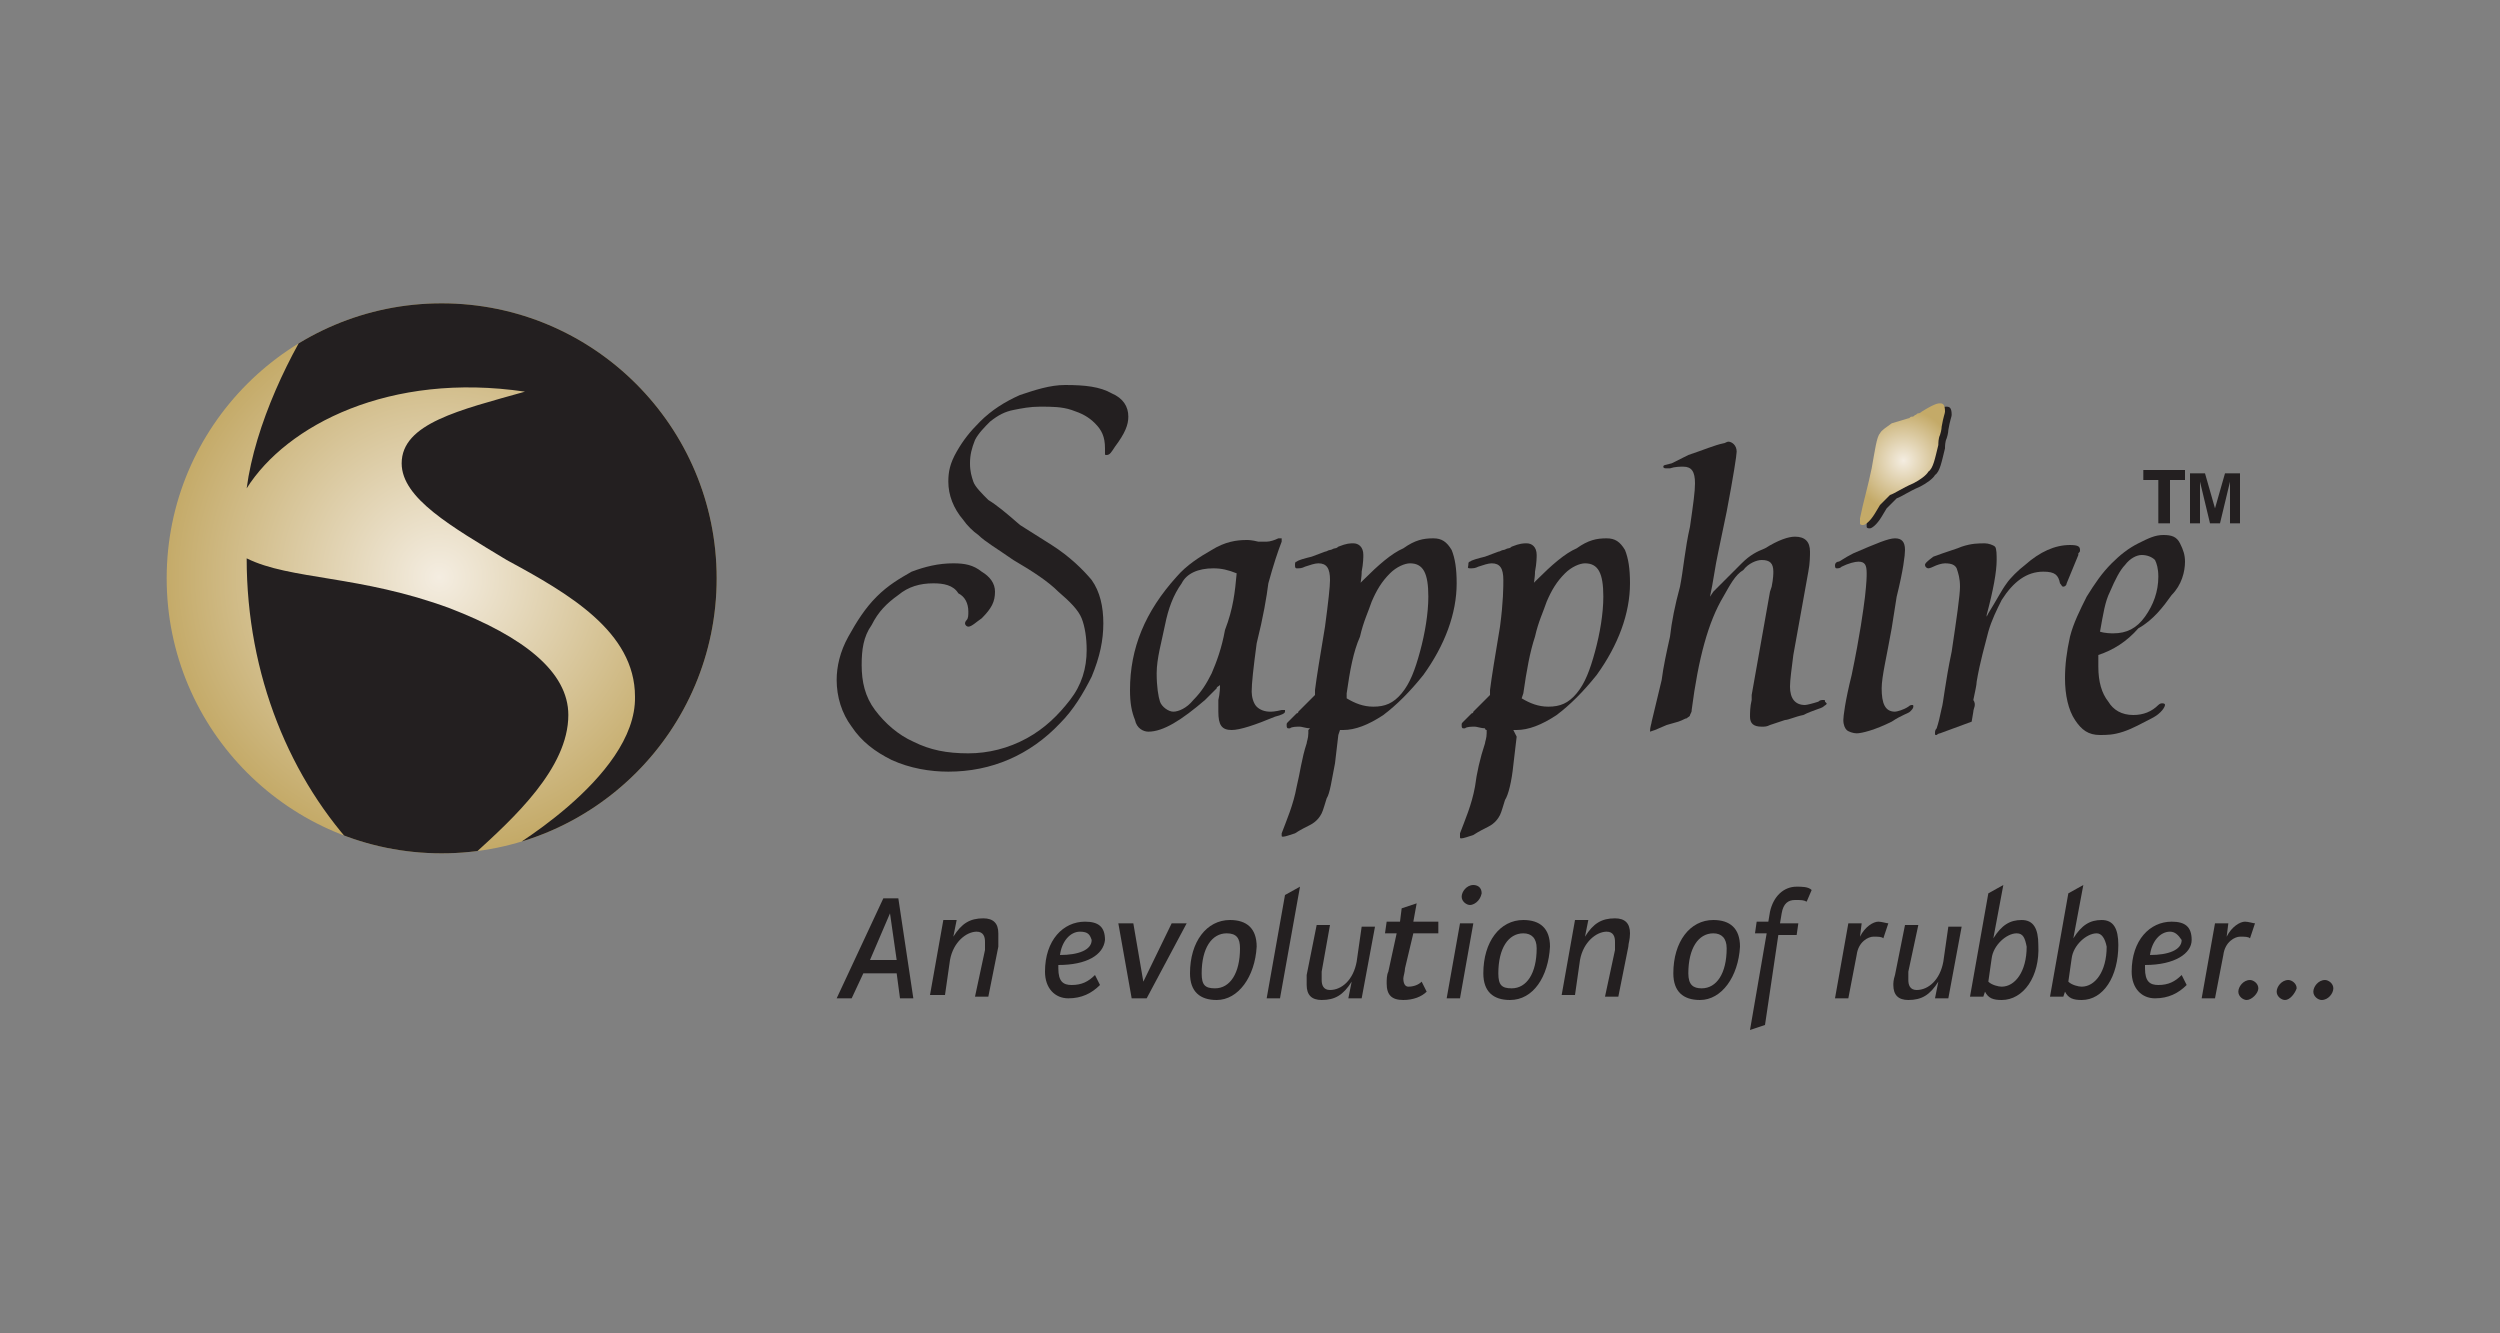 <?xml version="1.0" encoding="utf-8"?>
<!-- Generator: Adobe Illustrator 19.2.1, SVG Export Plug-In . SVG Version: 6.00 Build 0)  -->
<svg version="1.1" id="Layer_1" xmlns="http://www.w3.org/2000/svg" xmlns:xlink="http://www.w3.org/1999/xlink" x="0px" y="0px"
	 width="150px" height="80px" viewBox="0 0 150 80" style="enable-background:new 0 0 150 80;" xml:space="preserve">
<rect x="0" y="0" width="150" height="80" fill="#808080" stroke="none"/>
<style type="text/css">
	.st0{clip-path:url(#SVGID_1_);fill:url(#SVGID_2_);}
	.st1{clip-path:url(#SVGID_3_);}
	.st2{fill:#231F20;}
	.st3{fill:url(#SVGID_4_);}
</style>
<g>
	<g>
		<g>
			<g>
				<g>
					<g>
						<defs>
							<circle id="SVGID_7_" cx="26.5" cy="34.7" r="16.5"/>
						</defs>
						<clipPath id="SVGID_1_">
							<use xlink:href="#SVGID_7_"  style="overflow:visible;"/>
						</clipPath>
						
							<radialGradient id="SVGID_2_" cx="-627.372" cy="-232.58" r="1.091" gradientTransform="matrix(15.152 0 0 15.152 9532.225 3558.717)" gradientUnits="userSpaceOnUse">
							<stop  offset="0" style="stop-color:#F4EDE1"/>
							<stop  offset="1" style="stop-color:#C4AA68"/>
						</radialGradient>
						<circle class="st0" cx="26.5" cy="34.7" r="16.5"/>
					</g>
				</g>
				<g>
					<g>
						<defs>
							<circle id="SVGID_10_" cx="26.5" cy="34.7" r="16.5"/>
						</defs>
						<clipPath id="SVGID_3_">
							<use xlink:href="#SVGID_10_"  style="overflow:visible;"/>
						</clipPath>
						<g class="st1">
							<path class="st2" d="M19.4,18.2c-2,2.9-4.1,7.3-4.6,11.1c2.4-3.8,8.6-7,16.7-5.8c-3.9,1.1-7.4,1.9-7.4,4.3
								c0,2.1,3,3.8,6.3,5.8c3.7,2,7.7,4.3,7.7,8.2c0.1,4.9-8.1,9.5-8.1,9.5h13.9V18.2H19.4z"/>
							<path class="st2" d="M34.1,42.9c0-2.6-2.7-4.7-7.1-6.4c-5.4-2-9.6-1.7-12.2-3c0,7,2.6,13.3,6.8,17.7h6.9
								C30.8,49.1,34.1,46.1,34.1,42.9z"/>
						</g>
					</g>
				</g>
			</g>
		</g>
		<g>
			<path class="st2" d="M116.8,24.4c0.2,0,0.3,0.1,0.3,0.5c0,0.1-0.1,0.3-0.2,0.9c0,0,0,0.2-0.1,0.5c-0.1,0.2-0.1,0.5-0.1,0.6
				c-0.2,0.8-0.3,1.4-0.6,1.6c-0.1,0.2-0.5,0.5-0.9,0.7c-0.7,0.3-1.1,0.6-1.4,0.7c-0.1,0.1-0.3,0.3-0.6,0.6l-0.3,0.5
				c-0.3,0.5-0.6,0.7-0.7,0.7s-0.2,0-0.2-0.1c0,0,0-0.1,0-0.3c0.2-1,0.5-2,0.7-3c0.2-1.1,0.3-1.9,0.5-2.1c0.1-0.2,0.3-0.3,0.7-0.6
				l1-0.3c0.1,0,0.1-0.1,0.2-0.1s0.1,0,0.2-0.1c0.1,0,0.1-0.1,0.2-0.1s0.2-0.1,0.2-0.1C116.3,24.5,116.5,24.4,116.8,24.4z"/>
			
				<radialGradient id="SVGID_4_" cx="-506.464" cy="-329.584" r="0.192" gradientTransform="matrix(16 0 0 16 8217.601 5300.996)" gradientUnits="userSpaceOnUse">
				<stop  offset="0" style="stop-color:#F4EDE1"/>
				<stop  offset="1" style="stop-color:#C4AA68"/>
			</radialGradient>
			<path class="st3" d="M116.4,24.2c0.2,0,0.3,0.1,0.3,0.5c0,0.1-0.1,0.3-0.2,0.9c0,0,0,0.2-0.1,0.5c-0.1,0.2-0.1,0.5-0.1,0.6
				c-0.2,0.8-0.3,1.4-0.6,1.6c-0.1,0.2-0.5,0.5-0.9,0.7c-0.7,0.3-1.1,0.6-1.4,0.7c-0.1,0.1-0.3,0.3-0.6,0.6l-0.3,0.5
				c-0.3,0.5-0.6,0.7-0.7,0.7s-0.2,0-0.2-0.1c0,0,0-0.1,0-0.3c0.2-1,0.5-2,0.7-3c0.2-1.1,0.3-1.9,0.5-2.1c0.1-0.2,0.3-0.3,0.7-0.6
				l1-0.3c0.1,0,0.1-0.1,0.2-0.1s0.1,0,0.2-0.1c0.1,0,0.1-0.1,0.2-0.1c0.1,0,0.2-0.1,0.2-0.1C116.1,24.2,116.3,24.2,116.4,24.2z"/>
			<g>
				<path class="st2" d="M59.7,35.5c0,0.6-0.2,1-0.8,1.6c-0.3,0.2-0.6,0.5-0.8,0.5c-0.1,0-0.2-0.1-0.2-0.2c0,0,0-0.1,0.1-0.2
					c0.1-0.1,0.1-0.3,0.1-0.5c0-0.5-0.2-0.9-0.6-1.1C57.2,35.1,56.6,35,56,35c-0.8,0-1.5,0.2-2.1,0.7c-0.7,0.5-1.2,1-1.6,1.8
					c-0.5,0.7-0.6,1.5-0.6,2.4c0,1,0.2,1.9,0.8,2.7c0.6,0.8,1.4,1.5,2.3,1.9c1,0.5,2,0.7,3.3,0.7c1.2,0,2.4-0.3,3.5-0.9
					c1.1-0.6,1.9-1.4,2.6-2.3c0.7-0.9,1-1.9,1-3c0-0.7-0.1-1.4-0.3-1.9s-0.7-1-1.4-1.6c-0.6-0.6-1.5-1.2-2.7-1.9
					c-1-0.7-1.7-1.1-2.1-1.5c-0.3-0.2-0.7-0.6-0.9-0.9c-0.6-0.7-0.9-1.5-0.9-2.3c0-0.6,0.1-1.1,0.5-1.8s0.8-1.2,1.4-1.8
					c0.7-0.7,1.5-1.2,2.4-1.6c0.9-0.3,1.8-0.6,2.7-0.6c1.2,0,2.1,0.1,2.8,0.5c0.7,0.3,1,0.8,1,1.4c0,0.5-0.2,1-0.8,1.8
					c-0.2,0.3-0.3,0.5-0.5,0.5c-0.1,0-0.1,0-0.1-0.1v-0.3c0-0.7-0.2-1.1-0.6-1.5s-0.8-0.6-1.4-0.8c-0.6-0.2-1.2-0.2-1.9-0.2
					c-0.6,0-1.1,0.1-1.6,0.2c-0.5,0.1-0.9,0.3-1.4,0.7c-0.3,0.3-0.7,0.7-0.9,1.1c-0.2,0.5-0.3,0.9-0.3,1.4s0.1,0.8,0.2,1.1
					c0.1,0.3,0.5,0.7,0.9,1.1c0.5,0.3,1.1,0.8,1.9,1.5l1.9,1.2c1.1,0.7,1.9,1.5,2.4,2.1c0.5,0.7,0.7,1.6,0.7,2.6c0,1-0.2,2-0.7,3.2
					c-0.5,1-1.1,2-1.9,2.8c-1.8,1.9-4.1,2.9-6.7,2.9c-1.1,0-2.3-0.2-3.4-0.7c-1-0.5-1.8-1.1-2.4-2c-0.6-0.8-0.9-1.8-0.9-2.8
					c0-0.8,0.2-1.7,0.7-2.6c0.5-0.9,1-1.7,1.7-2.4c0.7-0.7,1.4-1.1,2.1-1.5c0.8-0.3,1.6-0.5,2.5-0.5c0.7,0,1.2,0.1,1.7,0.5
					C59.4,34.6,59.7,35,59.7,35.5z"/>
				<path class="st2" d="M73.2,41.1C73.1,41.2,73.1,41.2,73.2,41.1c-0.1,0.1-0.2,0.1-0.2,0.2L72.3,42c-1.4,1.2-2.5,1.9-3.4,1.9
					c-0.3,0-0.7-0.2-0.8-0.7c-0.2-0.5-0.3-1-0.3-1.8c0-2.5,0.9-4.7,2.8-6.8c0.6-0.7,1.4-1.2,2.1-1.6c0.8-0.5,1.5-0.6,2.1-0.6
					c0.1,0,0.3,0,0.7,0.1c0.3,0,0.5,0,0.5,0c0.2,0,0.5-0.1,0.7-0.2c0.1,0,0.1,0,0.1,0h0.1v0.1c0,0,0,0,0,0.1
					c-0.2,0.5-0.5,1.4-0.8,2.5c-0.1,0.8-0.3,2-0.7,3.6c-0.2,1.5-0.3,2.4-0.3,2.9c0,0.3,0.1,0.7,0.3,0.9c0.2,0.2,0.5,0.3,0.8,0.3
					c0.1,0,0.3,0,0.7-0.1c0.1,0,0.1,0,0.1,0h0.1v0.1c0,0.1-0.2,0.2-0.6,0.3c-1.2,0.5-2.1,0.8-2.6,0.8c-0.6,0-0.8-0.3-0.8-1.1
					c0-0.2,0-0.5,0-0.7C73.2,41.6,73.2,41.2,73.2,41.1z M74.2,34.4c-0.5-0.2-0.9-0.3-1.4-0.3c-0.9,0-1.6,0.3-1.9,0.9
					c-0.5,0.7-0.8,1.5-1,2.5c-0.2,1-0.5,2-0.5,2.9c0,0.8,0.1,1.4,0.2,1.7c0.1,0.3,0.5,0.6,0.8,0.6s0.8-0.2,1.2-0.7
					c0.5-0.5,0.8-1,1.1-1.6c0.3-0.7,0.6-1.5,0.8-2.6C74,36.5,74.1,35.5,74.2,34.4z"/>
				<path class="st2" d="M78.6,43.7c-0.2,0-0.5-0.1-0.6-0.1c-0.2,0-0.5,0-0.6,0.1h-0.1c-0.1,0-0.1-0.1-0.1-0.2c0-0.1,0-0.1,0.1-0.2
					l0,0l0,0c0,0,0,0,0.1-0.1c0,0,0,0,0.1-0.1l0.1-0.1l0.1-0.1l0.1-0.1c0,0,0.1,0,0.1-0.1l0.1-0.1l0.1-0.1c0.3-0.3,0.6-0.6,0.8-0.8
					v-0.3c0.1-0.8,0.3-2,0.6-3.8c0.2-1.5,0.3-2.4,0.3-2.8c0-0.7-0.2-1-0.7-1c-0.2,0-0.5,0.1-0.8,0.2c-0.2,0.1-0.3,0.1-0.5,0.1
					c-0.1,0-0.1-0.1-0.1-0.2c0-0.1,0-0.2,0.1-0.2c0.1-0.1,0.5-0.2,0.9-0.3l0.8-0.3c0.1,0,0.2-0.1,0.3-0.1s0.2-0.1,0.3-0.1
					s0.2-0.1,0.2-0.1c0.5-0.2,0.7-0.2,0.9-0.2c0.3,0,0.6,0.2,0.6,0.7c0,0.1,0,0.5-0.1,1c0,0.1,0,0.3-0.1,0.9V35
					c0.1-0.1,0.2-0.2,0.2-0.2c0.9-0.9,1.7-1.6,2.4-1.9c0.7-0.5,1.2-0.6,1.8-0.6c0.5,0,0.8,0.2,1.1,0.7c0.2,0.5,0.3,1.1,0.3,2
					c0,1.8-0.7,3.7-2,5.5c-0.8,1-1.6,1.8-2.4,2.4c-0.9,0.6-1.7,0.9-2.4,0.9h-0.2l-0.1,0.3l-0.2,1.7c-0.2,1-0.3,1.8-0.5,2.1
					c-0.1,0.3-0.2,0.7-0.3,0.9c-0.1,0.2-0.3,0.5-0.7,0.7c-0.2,0.1-0.6,0.3-0.9,0.5c-0.3,0.1-0.6,0.2-0.7,0.2s-0.1,0-0.1-0.1V50
					c0.3-0.8,0.7-1.7,0.9-2.8c0.2-0.8,0.3-1.7,0.6-2.6c0-0.1,0.1-0.3,0.1-0.6c0-0.1,0-0.1,0-0.2C78.5,43.8,78.6,43.7,78.6,43.7z
					 M80.8,41.6v0.3c0.5,0.3,1,0.5,1.6,0.5c0.7,0,1.2-0.2,1.7-0.8s0.8-1.4,1.1-2.5s0.5-2.3,0.5-3.3c0-1.4-0.3-2-1.1-2
					c-0.3,0-0.8,0.2-1.2,0.6c-0.5,0.5-0.8,1-1.1,1.7c-0.2,0.6-0.5,1.2-0.7,2.1C81.2,39.1,81,40.2,80.8,41.6z"/>
				<path class="st2" d="M89.1,43.7c-0.2,0-0.5-0.1-0.6-0.1c-0.2,0-0.5,0-0.6,0.1h-0.1c-0.1,0-0.1-0.1-0.1-0.2c0-0.1,0-0.1,0.1-0.2
					l0,0l0,0c0,0,0,0,0.1-0.1c0,0,0,0,0.1-0.1l0.1-0.1l0.1-0.1l0.1-0.1c0,0,0.1,0,0.1-0.1l0.1-0.1l0.1-0.1c0.3-0.3,0.6-0.6,0.8-0.8
					v-0.3c0.1-0.8,0.3-2,0.6-3.8c0.2-1.5,0.2-2.4,0.2-2.8c0-0.7-0.2-1-0.7-1c-0.2,0-0.5,0.1-0.8,0.2c-0.2,0.1-0.3,0.1-0.5,0.1
					s-0.1-0.1-0.1-0.2c0-0.1,0-0.2,0.1-0.2c0.1-0.1,0.5-0.2,0.9-0.3l0.8-0.3c0.1,0,0.2-0.1,0.3-0.1s0.2-0.1,0.3-0.1s0.2-0.1,0.2-0.1
					c0.5-0.2,0.7-0.2,0.9-0.2c0.3,0,0.6,0.2,0.6,0.7c0,0.1,0,0.5-0.1,1c0,0.1,0,0.3-0.1,0.9V35c0.1-0.1,0.2-0.2,0.2-0.2
					c0.9-0.9,1.7-1.6,2.4-1.9c0.7-0.5,1.2-0.6,1.8-0.6c0.5,0,0.8,0.2,1.1,0.7c0.2,0.5,0.3,1.1,0.3,2c0,1.8-0.7,3.7-2,5.5
					c-0.8,1-1.6,1.8-2.4,2.4c-0.9,0.6-1.7,0.9-2.4,0.9h-0.2L91,44.2l-0.2,1.7c-0.1,1-0.3,1.8-0.5,2.1c-0.1,0.3-0.2,0.7-0.3,0.9
					c-0.1,0.2-0.3,0.5-0.7,0.7c-0.2,0.1-0.6,0.3-0.9,0.5c-0.3,0.1-0.6,0.2-0.7,0.2s-0.1,0-0.1-0.1V50c0.3-0.8,0.7-1.7,0.9-2.8
					c0.1-0.8,0.3-1.7,0.6-2.6c0-0.1,0.1-0.3,0.1-0.6c0-0.1,0-0.1,0-0.2C89.1,43.8,89.1,43.7,89.1,43.7z M91.4,41.6l-0.1,0.3
					c0.5,0.3,1,0.5,1.6,0.5c0.7,0,1.2-0.2,1.7-0.8s0.8-1.4,1.1-2.5s0.5-2.3,0.5-3.3c0-1.4-0.3-2-1.1-2c-0.3,0-0.8,0.2-1.2,0.6
					c-0.5,0.5-0.8,1-1.1,1.7c-0.2,0.6-0.5,1.2-0.7,2.1C91.8,39.1,91.6,40.2,91.4,41.6z"/>
				<path class="st2" d="M99.3,43.8L99,43.9c0-0.3,0.1-0.5,0.1-0.6l0.6-2.5c0.1-0.8,0.3-1.7,0.5-2.6c0.1-0.9,0.3-1.9,0.6-3
					c0.2-1,0.3-2.3,0.6-3.6c0.2-1.4,0.3-2.1,0.3-2.6c0-0.7-0.2-1-0.7-1c-0.2,0-0.5,0-0.8,0.1c-0.1,0-0.2,0-0.2,0
					c-0.1,0-0.2,0-0.2-0.1s0.1-0.1,0.5-0.2l1-0.5c0.9-0.3,1.6-0.6,2.1-0.7c0.1,0,0.2-0.1,0.3-0.1c0.2,0,0.5,0.2,0.5,0.6
					c0,0.2-0.2,1.5-0.6,3.6l-0.5,2.4c-0.2,0.9-0.3,1.8-0.5,2.7l0.2-0.3c0.7-0.7,1.2-1.2,1.7-1.7c0.5-0.5,0.9-0.7,1.4-0.9
					c0.8-0.5,1.4-0.7,1.8-0.7c0.6,0,0.9,0.3,0.9,0.9c0,0.2,0,0.7-0.1,1.2l-0.9,5c-0.1,0.8-0.2,1.5-0.2,1.9c0,0.7,0.3,1.1,0.9,1.1
					c0.1,0,0.5-0.1,0.8-0.2c0.1-0.1,0.2-0.1,0.3-0.1c0.1,0,0.1,0,0.1,0.1l0.1,0.1c0,0.1-0.1,0.1-0.2,0.2c-0.1,0.1-0.6,0.2-1.2,0.5
					c-0.5,0.1-0.9,0.3-1.1,0.3l-0.9,0.3c-0.2,0.1-0.3,0.1-0.5,0.1c-0.5,0-0.7-0.2-0.7-0.6c0-0.2,0-0.6,0.1-1c0-0.1,0-0.1,0-0.2
					c0,0,0,0,0-0.1l1.1-6.2l0.1-0.3c0.1-0.5,0.1-0.8,0.1-0.9c0-0.5-0.2-0.7-0.7-0.7c-0.3,0-0.8,0.2-1.1,0.6
					c-0.5,0.3-0.8,0.9-1.2,1.6c-0.9,1.5-1.5,3.7-1.9,6.8c0,0.1,0,0.1-0.1,0.3c0,0.1-0.1,0.1-0.2,0.2c-0.1,0-0.2,0.1-0.5,0.2
					l-0.7,0.2L99.3,43.8z"/>
				<path class="st2" d="M112,34.4c0-0.5-0.1-0.7-0.5-0.7c-0.2,0-0.6,0.1-1,0.3c-0.1,0.1-0.2,0.1-0.3,0.1c-0.1,0-0.1-0.1-0.1-0.2
					c0-0.1,0.1-0.2,0.2-0.2s0.3-0.2,0.9-0.5c1.4-0.6,2.1-0.9,2.5-0.9s0.6,0.2,0.6,0.7c0,0.3-0.1,1.2-0.5,2.8l-0.3,1.9
					c-0.3,1.7-0.6,2.9-0.6,3.6c0,0.9,0.2,1.4,0.8,1.4c0.1,0,0.5-0.1,0.8-0.3c0.1-0.1,0.2-0.1,0.2-0.1c0.1,0,0.1,0,0.1,0.1
					c0,0.1-0.1,0.2-0.2,0.3s-0.5,0.2-1.1,0.6c-1,0.5-1.8,0.7-2.1,0.7c-0.2,0-0.5-0.1-0.6-0.2c-0.1-0.1-0.2-0.3-0.2-0.6
					c0-0.2,0.1-1.1,0.5-2.7c0.5-2.4,0.7-3.9,0.8-4.7C112,34.9,112,34.6,112,34.4z"/>
				<path class="st2" d="M118.4,42.7l-0.1,0.6l-1.9,0.7c-0.1,0-0.2,0.1-0.2,0.1c-0.1,0-0.1,0-0.1-0.1s0-0.2,0.1-0.3
					c0.1-0.3,0.2-0.7,0.3-1.2c0.1-0.3,0.2-1.5,0.6-3.4c0.3-2,0.5-3.4,0.5-3.9c0-0.5-0.1-0.8-0.2-1.1c-0.1-0.2-0.3-0.3-0.7-0.3
					c-0.2,0-0.5,0.1-0.7,0.2c-0.2,0.1-0.3,0.1-0.3,0.1c-0.1,0-0.2-0.1-0.2-0.2s0.1-0.2,0.5-0.5c0.8-0.3,1.5-0.5,1.7-0.6
					c0.6-0.2,1-0.2,1.4-0.2c0.2,0,0.5,0.1,0.6,0.2c0.1,0.1,0.1,0.5,0.1,0.8c0,0.7-0.2,1.8-0.6,3.3V37l0.1-0.2
					c0.5-0.8,0.8-1.4,1.1-1.8c0.2-0.3,0.7-0.8,1.1-1.1c0.9-0.8,1.8-1.2,2.7-1.2c0.5,0,0.6,0.1,0.6,0.3c0,0.1,0,0.1-0.1,0.2v0.1
					L124,35c0,0.1-0.1,0.2-0.2,0.2s-0.1-0.1-0.2-0.2c-0.1-0.5-0.3-0.7-1-0.7c-1,0-1.8,0.6-2.5,1.7c-0.3,0.6-0.6,1.2-0.8,1.9
					c-0.2,0.8-0.5,1.8-0.7,3c0,0.2-0.1,0.6-0.2,1.1C118.6,42.3,118.4,42.5,118.4,42.7z"/>
				<path class="st2" d="M125.9,39.3c0,0.6,0,0.8,0,0.7c0,0.9,0.2,1.6,0.6,2.1c0.3,0.5,0.8,0.8,1.5,0.8c0.6,0,1.1-0.2,1.5-0.6
					c0.1-0.1,0.2-0.1,0.2-0.1c0.1,0,0.2,0,0.2,0.1c0,0.1-0.2,0.5-0.8,0.8c-0.6,0.3-1.1,0.6-1.7,0.8c-0.6,0.2-1,0.2-1.4,0.2
					c-0.7,0-1.1-0.3-1.5-0.9s-0.6-1.5-0.6-2.5c0-0.8,0.1-1.6,0.3-2.5c0.2-0.8,0.6-1.6,1-2.4c0.5-0.8,0.9-1.4,1.5-2
					c0.5-0.5,1-0.9,1.6-1.2c0.6-0.3,1-0.5,1.5-0.5s0.8,0.1,1,0.5s0.3,0.7,0.3,1.1c0,0.6-0.2,1.4-0.8,2c-0.5,0.7-1.1,1.5-2,2
					C127.6,38.5,126.8,39,125.9,39.3z M126,37.9c0.3,0.1,0.7,0.1,0.8,0.1c0.8,0,1.4-0.3,1.9-1s0.8-1.5,0.8-2.4c0-0.5-0.1-0.8-0.2-1
					c-0.2-0.2-0.5-0.3-0.8-0.3c-0.3,0-0.7,0.2-1,0.6c-0.3,0.3-0.6,0.9-0.9,1.6C126.3,36.1,126.2,36.8,126,37.9z"/>
			</g>
			<g>
				<g>
					<path class="st2" d="M54,59.9l-0.2-1.5h-2l-0.7,1.5h-0.9l2.8-6h0.9l0.9,6H54z M53.4,54.8l-1.2,2.8h1.6L53.4,54.8z"/>
					<path class="st2" d="M59.9,56.8l-0.6,3h-0.8l0.6-2.8c0-0.1,0-0.3,0-0.5c0-0.3-0.1-0.6-0.5-0.6c-0.6,0-1.4,0.6-1.6,1.7l-0.3,2.1
						h-0.9l0.8-4.5h0.8l-0.2,1c0.5-0.8,1-1.1,1.8-1.1c0.6,0,0.9,0.3,0.9,0.9C59.9,56.4,59.9,56.6,59.9,56.8z"/>
					<path class="st2" d="M63.5,57.9c0,0.1,0,0.1,0,0.2c0,0.8,0.3,1,0.8,1c0.6,0,1-0.2,1.4-0.6l0.3,0.6c-0.5,0.5-1.1,0.8-1.9,0.8
						c-0.8,0-1.4-0.6-1.4-1.6c0-1.9,1.1-3,2.4-3c0.8,0,1.2,0.3,1.2,1.1C66.2,57.3,65.2,57.9,63.5,57.9z M64.8,55.9
						c-0.6,0-1.1,0.6-1.2,1.4c1.1,0,1.9-0.3,1.9-0.9C65.4,56.1,65.3,55.9,64.8,55.9z"/>
					<path class="st2" d="M68.8,59.9h-0.9l-0.8-4.5H68l0.6,3.5l1.7-3.5h0.9L68.8,59.9z"/>
					<path class="st2" d="M73,60c-1,0-1.6-0.5-1.6-1.6c0-1.9,1-3.2,2.4-3.2c1,0,1.6,0.5,1.6,1.6C75.3,58.6,74.3,60,73,60z M73.6,56
						c-0.9,0-1.5,0.9-1.5,2.4c0,0.7,0.2,0.9,0.8,0.9c0.9,0,1.5-0.9,1.5-2.4C74.4,56.3,74.2,56,73.6,56z"/>
					<path class="st2" d="M76.8,59.9H76l1.1-6.2l0.9-0.5L76.8,59.9z"/>
					<path class="st2" d="M81.7,59.9h-0.8l0.2-1c-0.5,0.8-1,1.1-1.8,1.1c-0.6,0-0.9-0.3-0.9-0.9c0-0.1,0-0.3,0-0.6l0.6-3h0.8
						l-0.5,2.8c0,0.1,0,0.3,0,0.5c0,0.3,0.1,0.6,0.5,0.6c0.7,0,1.4-0.6,1.6-1.7l0.3-2.1h0.8L81.7,59.9z"/>
					<path class="st2" d="M86.3,56h-1.5l-0.5,2.1c0,0.2-0.1,0.5-0.1,0.6c0,0.3,0.1,0.5,0.3,0.5c0.3,0,0.6-0.1,0.8-0.3l0.3,0.6
						c-0.3,0.3-0.8,0.5-1.4,0.5c-0.7,0-1-0.3-1-1c0-0.2,0-0.5,0.1-0.7l0.5-2.3h-0.7l0.1-0.7H84l0.1-0.8l0.9-0.3l-0.2,1.1h1.5V56z"/>
					<path class="st2" d="M87.6,59.9h-0.8l0.8-4.5h0.8L87.6,59.9z M88.2,54.3c-0.2,0-0.5-0.2-0.5-0.5c0-0.3,0.3-0.7,0.7-0.7
						c0.2,0,0.5,0.1,0.5,0.5C88.8,54.1,88.4,54.3,88.2,54.3z"/>
					<path class="st2" d="M90.6,60c-1,0-1.6-0.5-1.6-1.6c0-1.9,1-3.2,2.4-3.2c1,0,1.6,0.5,1.6,1.6C92.9,58.6,92,60,90.6,60z
						 M91.4,56c-0.9,0-1.5,0.9-1.5,2.4c0,0.7,0.2,0.9,0.8,0.9c0.9,0,1.5-0.9,1.5-2.4C92.2,56.3,91.9,56,91.4,56z"/>
					<path class="st2" d="M97.7,56.8l-0.6,3h-0.8l0.6-2.8c0-0.1,0-0.3,0-0.5c0-0.3-0.1-0.6-0.5-0.6c-0.6,0-1.4,0.6-1.6,1.7l-0.3,2.1
						h-0.8l0.8-4.5h0.8l-0.2,1c0.5-0.8,1-1.1,1.8-1.1c0.6,0,0.9,0.3,0.9,0.9C97.8,56.4,97.7,56.6,97.7,56.8z"/>
					<path class="st2" d="M102,60c-1,0-1.6-0.5-1.6-1.6c0-1.9,1-3.2,2.4-3.2c1,0,1.6,0.5,1.6,1.6C104.3,58.6,103.3,60,102,60z
						 M102.8,56c-0.9,0-1.5,0.9-1.5,2.4c0,0.7,0.3,0.9,0.8,0.9c0.9,0,1.5-0.9,1.5-2.4C103.6,56.3,103.3,56,102.8,56z"/>
					<path class="st2" d="M108.4,54.1c-0.2-0.1-0.3-0.1-0.7-0.1s-0.7,0.2-0.8,0.8l-0.1,0.6h1.1l-0.1,0.7h-1.1l-0.8,5.4l-0.9,0.3
						l1-5.8h-0.7l0.1-0.7h0.7l0.1-0.6c0.2-0.9,0.8-1.5,1.6-1.5c0.3,0,0.7,0,0.9,0.2L108.4,54.1z"/>
					<path class="st2" d="M113,56.3c-0.1-0.1-0.3-0.1-0.6-0.1c-0.3,0-0.9,0.3-1,1.1l-0.5,2.6h-0.8l0.8-4.5h0.8l-0.1,0.8
						c0.3-0.6,0.8-0.9,1.1-0.9c0.2,0,0.5,0.1,0.6,0.1L113,56.3z"/>
					<path class="st2" d="M116.9,59.9h-0.8l0.2-1c-0.5,0.8-1,1.1-1.8,1.1c-0.6,0-0.9-0.3-0.9-0.9c0-0.1,0-0.3,0.1-0.6l0.6-3h0.8
						l-0.6,2.8c0,0.1,0,0.3,0,0.5c0,0.3,0.1,0.6,0.5,0.6c0.7,0,1.4-0.6,1.6-1.7l0.3-2.1h0.8L116.9,59.9z"/>
					<path class="st2" d="M120.1,60c-0.5,0-0.8-0.1-1-0.5l-0.1,0.3h-0.8l1.1-6.2l0.9-0.5l-0.6,3.2c0.5-0.8,1-1.1,1.7-1.1
						c0.7,0,1,0.5,1,1.5C122.4,58.6,121.4,60,120.1,60z M121,56c-0.6,0-1.4,0.7-1.5,1.5l-0.2,1.4c0.2,0.2,0.6,0.3,0.8,0.3
						c0.8,0,1.5-0.9,1.5-2.4C121.5,56.3,121.4,56,121,56z"/>
					<path class="st2" d="M124.9,60c-0.5,0-0.8-0.1-1-0.5l-0.1,0.3H123l1.1-6.2l0.9-0.5l-0.6,3.2c0.5-0.8,1-1.1,1.7-1.1s1,0.5,1,1.5
						C127.1,58.6,126.2,60,124.9,60z M125.8,56c-0.6,0-1.4,0.7-1.5,1.5l-0.2,1.4c0.2,0.2,0.6,0.3,0.8,0.3c0.8,0,1.5-0.9,1.5-2.4
						C126.3,56.3,126.1,56,125.8,56z"/>
					<path class="st2" d="M128.7,57.9c0,0.1,0,0.1,0,0.2c0,0.8,0.3,1,0.8,1c0.6,0,1-0.2,1.4-0.6l0.3,0.6c-0.5,0.5-1.1,0.8-1.9,0.8
						c-0.8,0-1.4-0.6-1.4-1.6c0-1.9,1.1-3,2.4-3c0.8,0,1.2,0.3,1.2,1.1S130.5,57.9,128.7,57.9z M130.2,55.9c-0.6,0-1.1,0.6-1.2,1.4
						c1.1,0,1.9-0.3,1.9-0.9C130.7,56.1,130.5,55.9,130.2,55.9z"/>
					<path class="st2" d="M135,56.3c-0.1-0.1-0.3-0.1-0.6-0.1c-0.3,0-0.9,0.3-1,1.1l-0.5,2.6h-0.8l0.8-4.5h0.8l-0.1,0.8
						c0.3-0.6,0.8-0.9,1.1-0.9c0.2,0,0.5,0.1,0.6,0.1L135,56.3z"/>
					<path class="st2" d="M134.8,60c-0.2,0-0.5-0.2-0.5-0.5c0-0.3,0.3-0.7,0.7-0.7c0.2,0,0.5,0.2,0.5,0.5
						C135.5,59.6,135.1,60,134.8,60z"/>
					<path class="st2" d="M137.1,60c-0.2,0-0.5-0.2-0.5-0.5c0-0.3,0.3-0.7,0.7-0.7c0.2,0,0.5,0.2,0.5,0.5
						C137.7,59.6,137.4,60,137.1,60z"/>
					<path class="st2" d="M139.3,60c-0.2,0-0.5-0.2-0.5-0.5c0-0.3,0.3-0.7,0.7-0.7c0.2,0,0.5,0.2,0.5,0.5
						C140,59.6,139.7,60,139.3,60z"/>
				</g>
			</g>
		</g>
	</g>
	<g>
		<path class="st2" d="M129.5,31.4v-2.6h-0.9v-0.6h2.5v0.6h-0.9v2.6H129.5z"/>
		<path class="st2" d="M131.4,31.4v-3h0.9l0.6,2.1l0.6-2.1h0.9v3h-0.6v-2.5l-0.6,2.5h-0.6l-0.6-2.5v2.5H131.4z"/>
	</g>
</g>
</svg>
